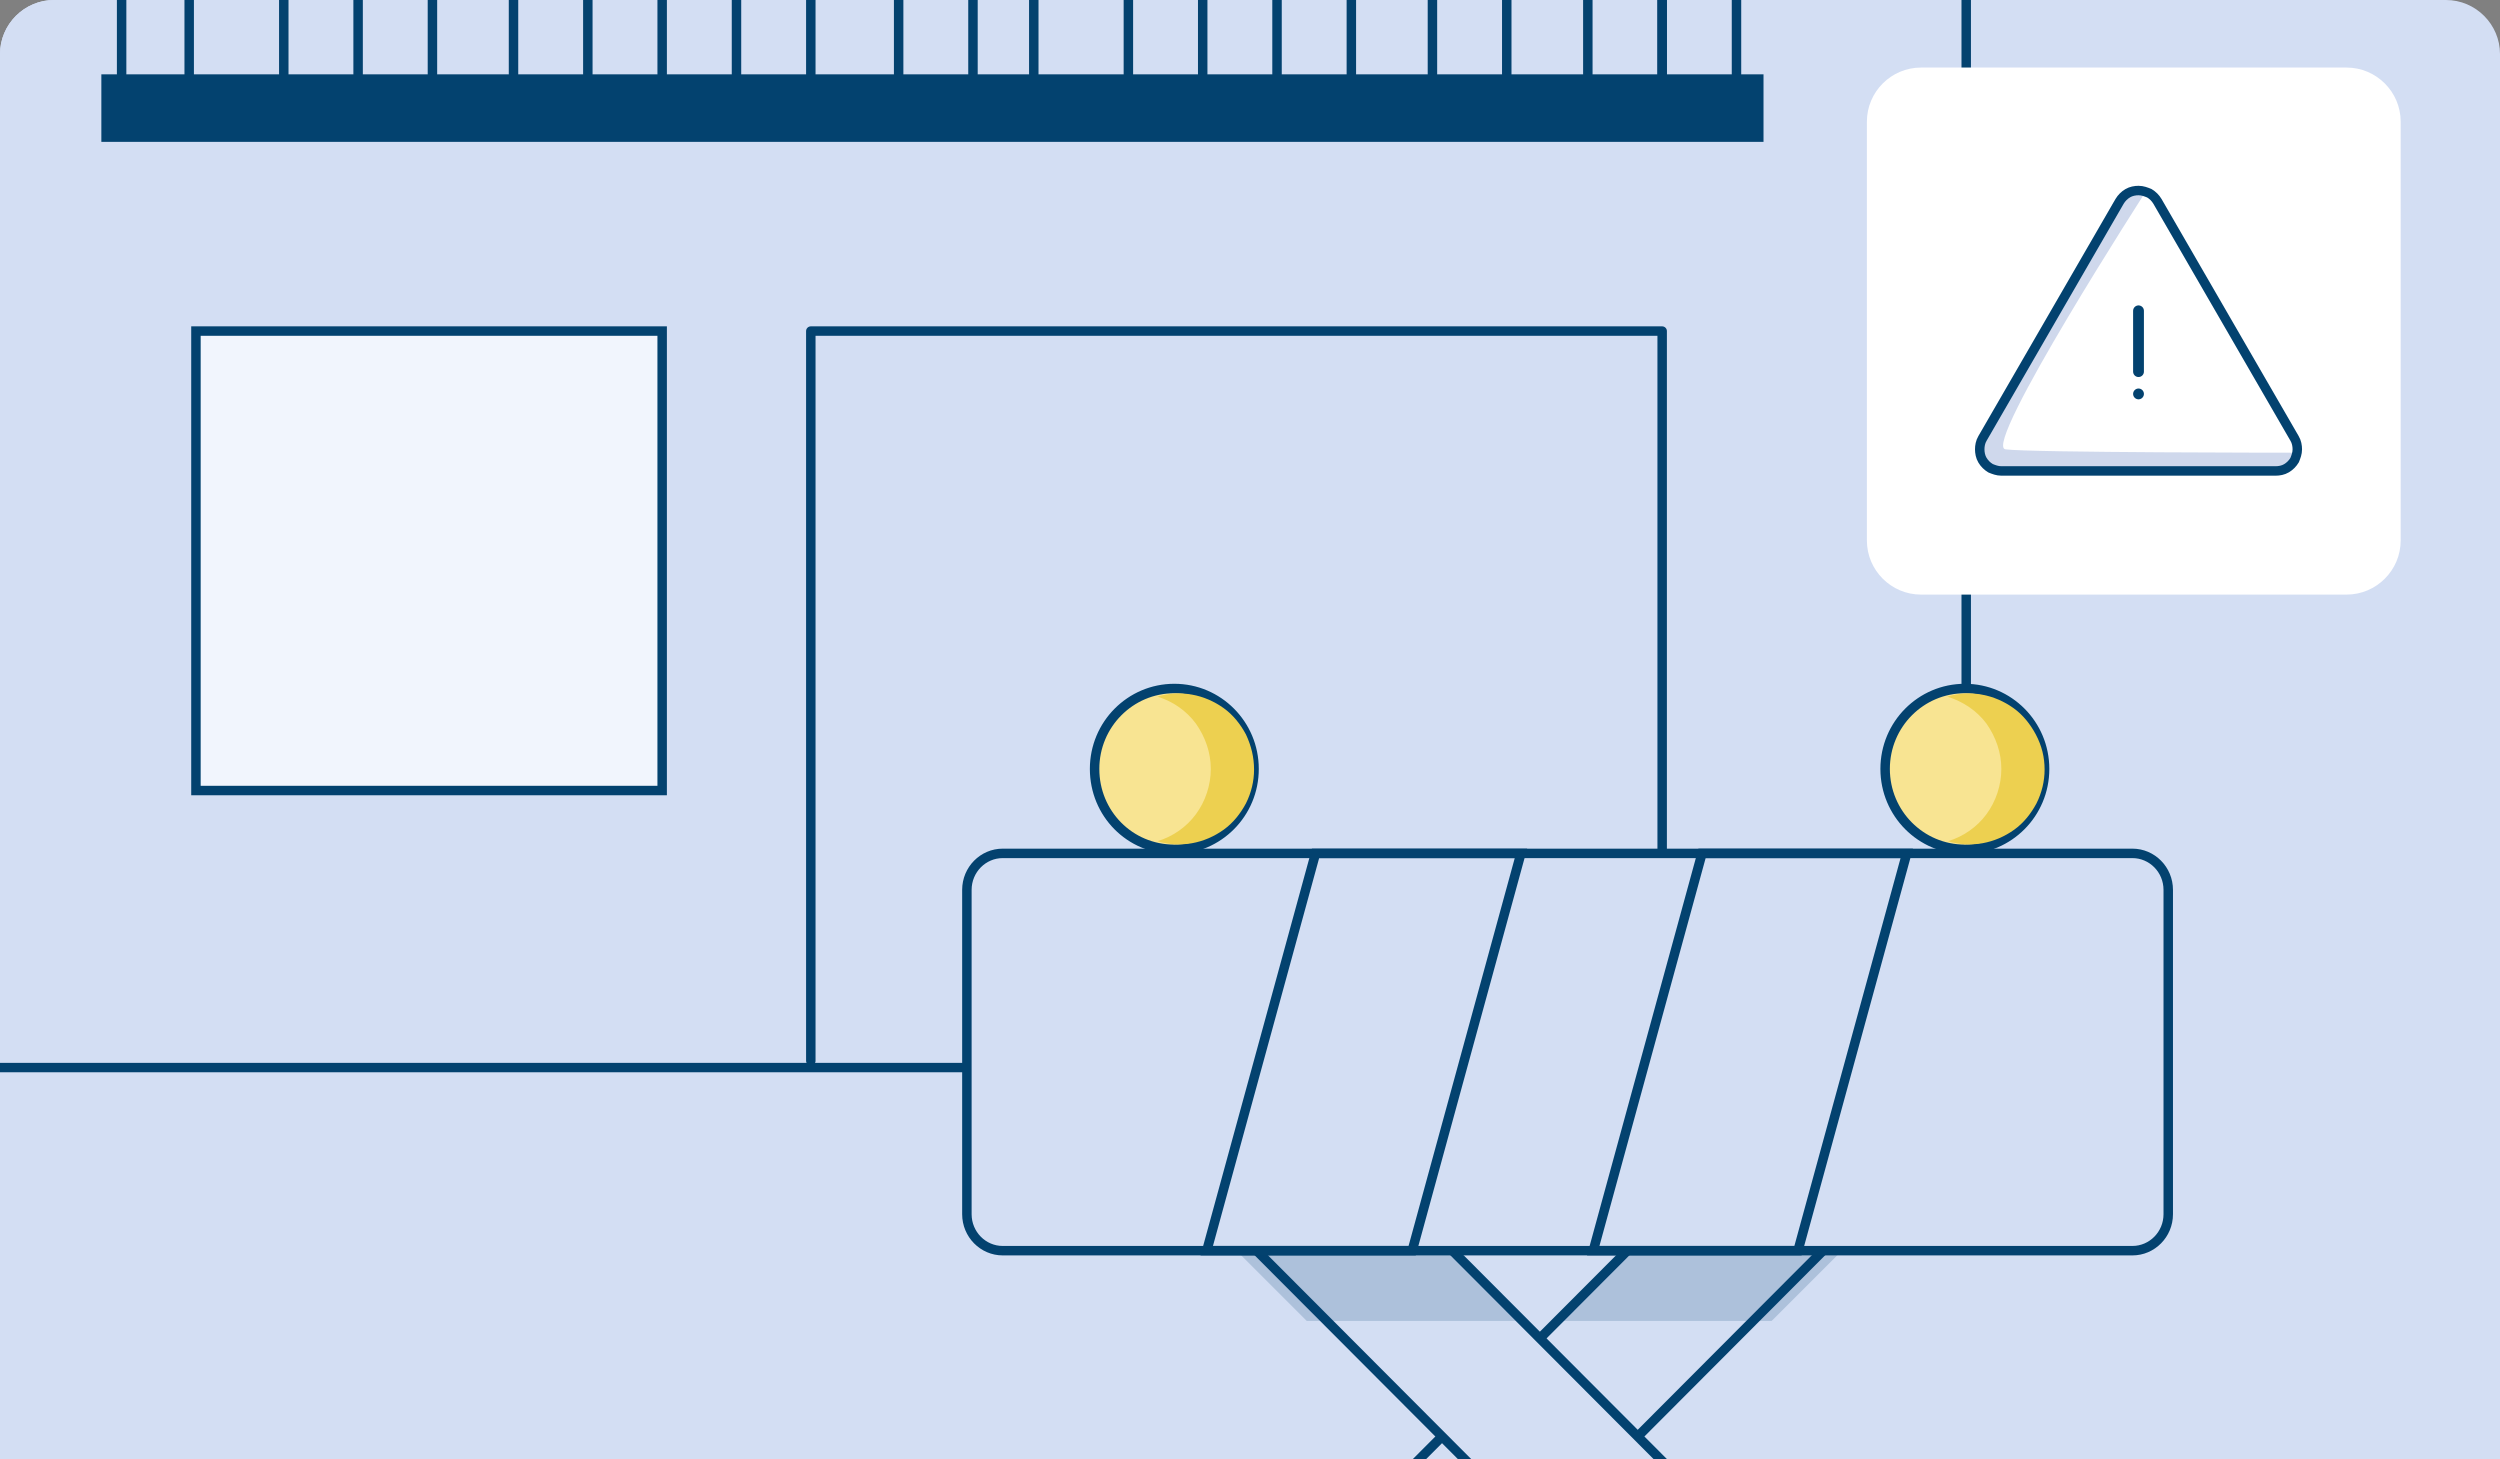 <?xml version="1.0" encoding="utf-8"?>
<!-- Generator: Adobe Illustrator 26.0.1, SVG Export Plug-In . SVG Version: 6.00 Build 0)  -->
<svg version="1.1" id="Calque_1" xmlns="http://www.w3.org/2000/svg" xmlns:xlink="http://www.w3.org/1999/xlink" x="0px" y="0px"
	 viewBox="0 0 370 216" style="enable-background:new 0 0 370 216;" xml:space="preserve">
<rect x="0" y="0" width="370" height="216" fill="#808080" stroke="none"/>
<style type="text/css">
	.st0{clip-path:url(#SVGID_00000031908614582899440830000016642082718030580373_);fill:#D3DEF3;}
	
		.st1{clip-path:url(#SVGID_00000031908614582899440830000016642082718030580373_);fill:#D3DEF3;stroke:#03426F;stroke-width:1.4;stroke-linejoin:round;stroke-miterlimit:10;}
	.st2{clip-path:url(#SVGID_00000031908614582899440830000016642082718030580373_);}
	.st3{fill:#FFFFFF;}
	.st4{clip-path:url(#SVGID_00000031908614582899440830000016642082718030580373_);fill:#CFD8EC;}
	.st5{clip-path:url(#SVGID_00000031908614582899440830000016642082718030580373_);fill:#F1F5FD;stroke:#03426F;stroke-width:1.4;}
	.st6{clip-path:url(#SVGID_00000031908614582899440830000016642082718030580373_);fill:none;}
	
		.st7{clip-path:url(#SVGID_00000031908614582899440830000016642082718030580373_);fill:none;stroke:#03426F;stroke-width:1.4;stroke-linecap:round;stroke-linejoin:round;}
	.st8{clip-path:url(#SVGID_00000031908614582899440830000016642082718030580373_);fill:#03426F;}
	.st9{clip-path:url(#SVGID_00000031908614582899440830000016642082718030580373_);fill:#D3DEF3;stroke:#03426F;stroke-width:1.4;}
	.st10{clip-path:url(#SVGID_00000031908614582899440830000016642082718030580373_);fill:#03426F;fill-opacity:0.18;}
	.st11{clip-path:url(#SVGID_00000031908614582899440830000016642082718030580373_);fill:#F8E492;stroke:#03426F;stroke-width:1.4;}
	.st12{clip-path:url(#SVGID_00000031908614582899440830000016642082718030580373_);fill:#EDD050;}
	.st13{clip-path:url(#SVGID_00000031908614582899440830000016642082718030580373_);fill:none;stroke:#03426F;stroke-width:1.4;}
	
		.st14{clip-path:url(#SVGID_00000031908614582899440830000016642082718030580373_);fill:none;stroke:#03426F;stroke-width:1.6;stroke-linecap:round;stroke-linejoin:round;}
</style>
<defs>
	<path id="SVGID_1_" d="M0,8c0-4.4,3.6-8,8-8h354c4.4,0,8,3.6,8,8v208H0V8z"/>
</defs>
<clipPath id="SVGID_00000044861942051975241340000010841139335603369362_">
	<use xlink:href="#SVGID_1_"  style="overflow:visible;"/>
</clipPath>
<path style="clip-path:url(#SVGID_00000044861942051975241340000010841139335603369362_);fill:#D3DEF3;" d="M0,8c0-4.4,3.6-8,8-8
	h354c4.4,0,8,3.6,8,8v208H0V8z"/>
<path style="clip-path:url(#SVGID_00000044861942051975241340000010841139335603369362_);fill:#D3DEF3;stroke:#03426F;stroke-width:1.4;stroke-linejoin:round;stroke-miterlimit:10;" d="
	M-9-289h300v447H-9V-289z"/>
<g style="clip-path:url(#SVGID_00000044861942051975241340000010841139335603369362_);">
	<path class="st3" d="M284.3,10h63c4.4,0,8,3.6,8,8v62c0,4.4-3.6,8-8,8h-63c-4.4,0-8-3.6-8-8V18C276.3,13.6,279.9,10,284.3,10z"/>
</g>
<path style="clip-path:url(#SVGID_00000044861942051975241340000010841139335603369362_);fill:#CFD8EC;" d="M312.8,30l5-2
	c0,0-24.5,38-21,38.5s43,0.5,43,0.5l-2,3l-42.5-0.5l-2-1.5v-2.5L312.8,30z"/>
<rect x="29" y="49" style="clip-path:url(#SVGID_00000044861942051975241340000010841139335603369362_);fill:#F1F5FD;stroke:#03426F;stroke-width:1.4;" width="69" height="68"/>
<rect x="32" y="60" style="clip-path:url(#SVGID_00000044861942051975241340000010841139335603369362_);fill:none;" width="63" height="46"/>
<path style="clip-path:url(#SVGID_00000044861942051975241340000010841139335603369362_);fill:none;stroke:#03426F;stroke-width:1.4;stroke-linecap:round;stroke-linejoin:round;" d="
	M246,157V49H120v108"/>
<path style="clip-path:url(#SVGID_00000044861942051975241340000010841139335603369362_);fill:none;stroke:#03426F;stroke-width:1.4;stroke-linecap:round;stroke-linejoin:round;" d="
	M246-102V20H28v-122H246z"/>
<rect x="15" y="11" style="clip-path:url(#SVGID_00000044861942051975241340000010841139335603369362_);fill:#03426F;" width="246" height="10"/>
<path style="clip-path:url(#SVGID_00000044861942051975241340000010841139335603369362_);fill:none;stroke:#03426F;stroke-width:1.4;stroke-linecap:round;stroke-linejoin:round;" d="
	M257,11v-56"/>
<path style="clip-path:url(#SVGID_00000044861942051975241340000010841139335603369362_);fill:none;stroke:#03426F;stroke-width:1.4;stroke-linecap:round;stroke-linejoin:round;" d="
	M246,11v-56"/>
<path style="clip-path:url(#SVGID_00000044861942051975241340000010841139335603369362_);fill:none;stroke:#03426F;stroke-width:1.4;stroke-linecap:round;stroke-linejoin:round;" d="
	M235,11v-56"/>
<path style="clip-path:url(#SVGID_00000044861942051975241340000010841139335603369362_);fill:none;stroke:#03426F;stroke-width:1.4;stroke-linecap:round;stroke-linejoin:round;" d="
	M223,11v-56"/>
<path style="clip-path:url(#SVGID_00000044861942051975241340000010841139335603369362_);fill:none;stroke:#03426F;stroke-width:1.4;stroke-linecap:round;stroke-linejoin:round;" d="
	M212,11v-56"/>
<path style="clip-path:url(#SVGID_00000044861942051975241340000010841139335603369362_);fill:none;stroke:#03426F;stroke-width:1.4;stroke-linecap:round;stroke-linejoin:round;" d="
	M200,11v-56"/>
<path style="clip-path:url(#SVGID_00000044861942051975241340000010841139335603369362_);fill:none;stroke:#03426F;stroke-width:1.4;stroke-linecap:round;stroke-linejoin:round;" d="
	M189,11v-56"/>
<path style="clip-path:url(#SVGID_00000044861942051975241340000010841139335603369362_);fill:none;stroke:#03426F;stroke-width:1.4;stroke-linecap:round;stroke-linejoin:round;" d="
	M178,11v-56"/>
<path style="clip-path:url(#SVGID_00000044861942051975241340000010841139335603369362_);fill:none;stroke:#03426F;stroke-width:1.4;stroke-linecap:round;stroke-linejoin:round;" d="
	M167,11v-56"/>
<path style="clip-path:url(#SVGID_00000044861942051975241340000010841139335603369362_);fill:none;stroke:#03426F;stroke-width:1.4;stroke-linecap:round;stroke-linejoin:round;" d="
	M153,11v-56"/>
<path style="clip-path:url(#SVGID_00000044861942051975241340000010841139335603369362_);fill:none;stroke:#03426F;stroke-width:1.4;stroke-linecap:round;stroke-linejoin:round;" d="
	M144,11v-56"/>
<path style="clip-path:url(#SVGID_00000044861942051975241340000010841139335603369362_);fill:none;stroke:#03426F;stroke-width:1.4;stroke-linecap:round;stroke-linejoin:round;" d="
	M133,11v-56"/>
<path style="clip-path:url(#SVGID_00000044861942051975241340000010841139335603369362_);fill:none;stroke:#03426F;stroke-width:1.4;stroke-linecap:round;stroke-linejoin:round;" d="
	M120,11v-56"/>
<path style="clip-path:url(#SVGID_00000044861942051975241340000010841139335603369362_);fill:none;stroke:#03426F;stroke-width:1.4;stroke-linecap:round;stroke-linejoin:round;" d="
	M109,11v-56"/>
<path style="clip-path:url(#SVGID_00000044861942051975241340000010841139335603369362_);fill:none;stroke:#03426F;stroke-width:1.4;stroke-linecap:round;stroke-linejoin:round;" d="
	M98,11v-56"/>
<path style="clip-path:url(#SVGID_00000044861942051975241340000010841139335603369362_);fill:none;stroke:#03426F;stroke-width:1.4;stroke-linecap:round;stroke-linejoin:round;" d="
	M87,11v-56"/>
<path style="clip-path:url(#SVGID_00000044861942051975241340000010841139335603369362_);fill:none;stroke:#03426F;stroke-width:1.4;stroke-linecap:round;stroke-linejoin:round;" d="
	M76,11v-56"/>
<path style="clip-path:url(#SVGID_00000044861942051975241340000010841139335603369362_);fill:none;stroke:#03426F;stroke-width:1.4;stroke-linecap:round;stroke-linejoin:round;" d="
	M64,11v-56"/>
<path style="clip-path:url(#SVGID_00000044861942051975241340000010841139335603369362_);fill:none;stroke:#03426F;stroke-width:1.4;stroke-linecap:round;stroke-linejoin:round;" d="
	M53,11v-56"/>
<path style="clip-path:url(#SVGID_00000044861942051975241340000010841139335603369362_);fill:none;stroke:#03426F;stroke-width:1.4;stroke-linecap:round;stroke-linejoin:round;" d="
	M42,11v-56"/>
<path style="clip-path:url(#SVGID_00000044861942051975241340000010841139335603369362_);fill:none;stroke:#03426F;stroke-width:1.4;stroke-linecap:round;stroke-linejoin:round;" d="
	M18,11v-56"/>
<path style="clip-path:url(#SVGID_00000044861942051975241340000010841139335603369362_);fill:#D3DEF3;stroke:#03426F;stroke-width:1.4;" d="
	M181.3,244.8l79-79.2l14.5,14.5l-79,79.2L181.3,244.8z"/>
<path style="clip-path:url(#SVGID_00000044861942051975241340000010841139335603369362_);fill:#03426F;fill-opacity:0.18;" d="
	M231.2,195.5h31l14.1-14.1l-15.5-15.5L231.2,195.5z"/>
<path style="clip-path:url(#SVGID_00000044861942051975241340000010841139335603369362_);fill:#D3DEF3;stroke:#03426F;stroke-width:1.4;" d="
	M195.6,165.7l79,79.2l-14.5,14.5l-79-79.2L195.6,165.7z"/>
<path style="clip-path:url(#SVGID_00000044861942051975241340000010841139335603369362_);fill:#03426F;fill-opacity:0.18;" d="
	M224.4,195.5h-31l-14.1-14.1l15.5-15.5L224.4,195.5z"/>
<path style="clip-path:url(#SVGID_00000044861942051975241340000010841139335603369362_);fill:#D3DEF3;stroke:#03426F;stroke-width:1.4;" d="
	M315.6,126.3H148.4c-2.9,0-5.3,2.4-5.3,5.4v48c0,3,2.4,5.4,5.3,5.4h167.2c2.9,0,5.3-2.4,5.3-5.4v-48
	C320.9,128.7,318.5,126.3,315.6,126.3z"/>
<path style="clip-path:url(#SVGID_00000044861942051975241340000010841139335603369362_);fill:#F8E492;stroke:#03426F;stroke-width:1.4;" d="
	M173.8,125.7c6.5,0,11.8-5.3,11.8-11.9s-5.3-11.9-11.8-11.9s-11.8,5.3-11.8,11.9S167.2,125.7,173.8,125.7z"/>
<path style="clip-path:url(#SVGID_00000044861942051975241340000010841139335603369362_);fill:#F8E492;stroke:#03426F;stroke-width:1.4;" d="
	M290.8,125.7c6.5,0,11.8-5.3,11.8-11.9s-5.3-11.9-11.8-11.9s-11.8,5.3-11.8,11.9S284.3,125.7,290.8,125.7z"/>
<path style="clip-path:url(#SVGID_00000044861942051975241340000010841139335603369362_);fill:#EDD050;" d="M185.6,113.9
	c0,1.7-0.4,3.4-1.2,5c-0.8,1.5-1.9,2.9-3.3,3.9c-1.4,1-3,1.7-4.7,2s-3.5,0.2-5.1-0.3c2.3-0.7,4.3-2.1,5.7-4s2.2-4.3,2.2-6.7
	c0-2.4-0.8-4.7-2.2-6.7c-1.4-1.9-3.4-3.3-5.7-4c1.7-0.5,3.4-0.6,5.1-0.3c1.7,0.3,3.3,1,4.7,2s2.5,2.4,3.3,3.9
	C185.2,110.4,185.6,112.1,185.6,113.9z"/>
<path style="clip-path:url(#SVGID_00000044861942051975241340000010841139335603369362_);fill:#EDD050;" d="M302.6,113.9
	c0,1.7-0.4,3.4-1.2,5c-0.8,1.5-1.9,2.9-3.3,3.9s-3,1.7-4.7,2s-3.5,0.2-5.1-0.3c2.3-0.7,4.3-2.1,5.7-4c1.4-1.9,2.2-4.3,2.2-6.7
	c0-2.4-0.8-4.7-2.2-6.7c-1.4-1.9-3.5-3.3-5.8-4c1.7-0.5,3.4-0.6,5.1-0.3c1.7,0.3,3.3,1,4.7,2c1.4,1,2.5,2.4,3.3,3.9
	C302.2,110.4,302.6,112.1,302.6,113.9z"/>
<path style="clip-path:url(#SVGID_00000044861942051975241340000010841139335603369362_);fill:none;stroke:#03426F;stroke-width:1.4;" d="
	M194.7,126.3l-16.1,58.8H209l16.1-58.8H194.7z"/>
<path style="clip-path:url(#SVGID_00000044861942051975241340000010841139335603369362_);fill:none;stroke:#03426F;stroke-width:1.4;" d="
	M251.9,126.3l-16.1,58.8h30.3l16.1-58.8H251.9z"/>
<path style="clip-path:url(#SVGID_00000044861942051975241340000010841139335603369362_);fill:none;stroke:#03426F;stroke-width:1.6;stroke-linecap:round;stroke-linejoin:round;" d="
	M316.5,58.3L316.5,58.3"/>
<path style="clip-path:url(#SVGID_00000044861942051975241340000010841139335603369362_);fill:none;stroke:#03426F;stroke-width:1.6;stroke-linecap:round;stroke-linejoin:round;" d="
	M316.5,46v9"/>
<path style="clip-path:url(#SVGID_00000044861942051975241340000010841139335603369362_);fill:none;stroke:#03426F;stroke-width:1.4;stroke-linecap:round;stroke-linejoin:round;" d="
	M293.4,64.9l20.3-35.1c0.3-0.5,0.7-0.9,1.2-1.2c0.5-0.3,1.1-0.4,1.6-0.4c0.6,0,1.1,0.2,1.6,0.4c0.5,0.3,0.9,0.7,1.2,1.2l20.3,35.1
	c0.3,0.5,0.4,1.1,0.4,1.6c0,0.6-0.2,1.1-0.4,1.6c-0.3,0.5-0.7,0.9-1.2,1.2c-0.5,0.3-1.1,0.4-1.6,0.4h-40.6c-0.6,0-1.1-0.2-1.6-0.4
	c-0.5-0.3-0.9-0.7-1.2-1.2c-0.3-0.5-0.4-1.1-0.4-1.6C293,66,293.1,65.4,293.4,64.9L293.4,64.9z"/>
</svg>
